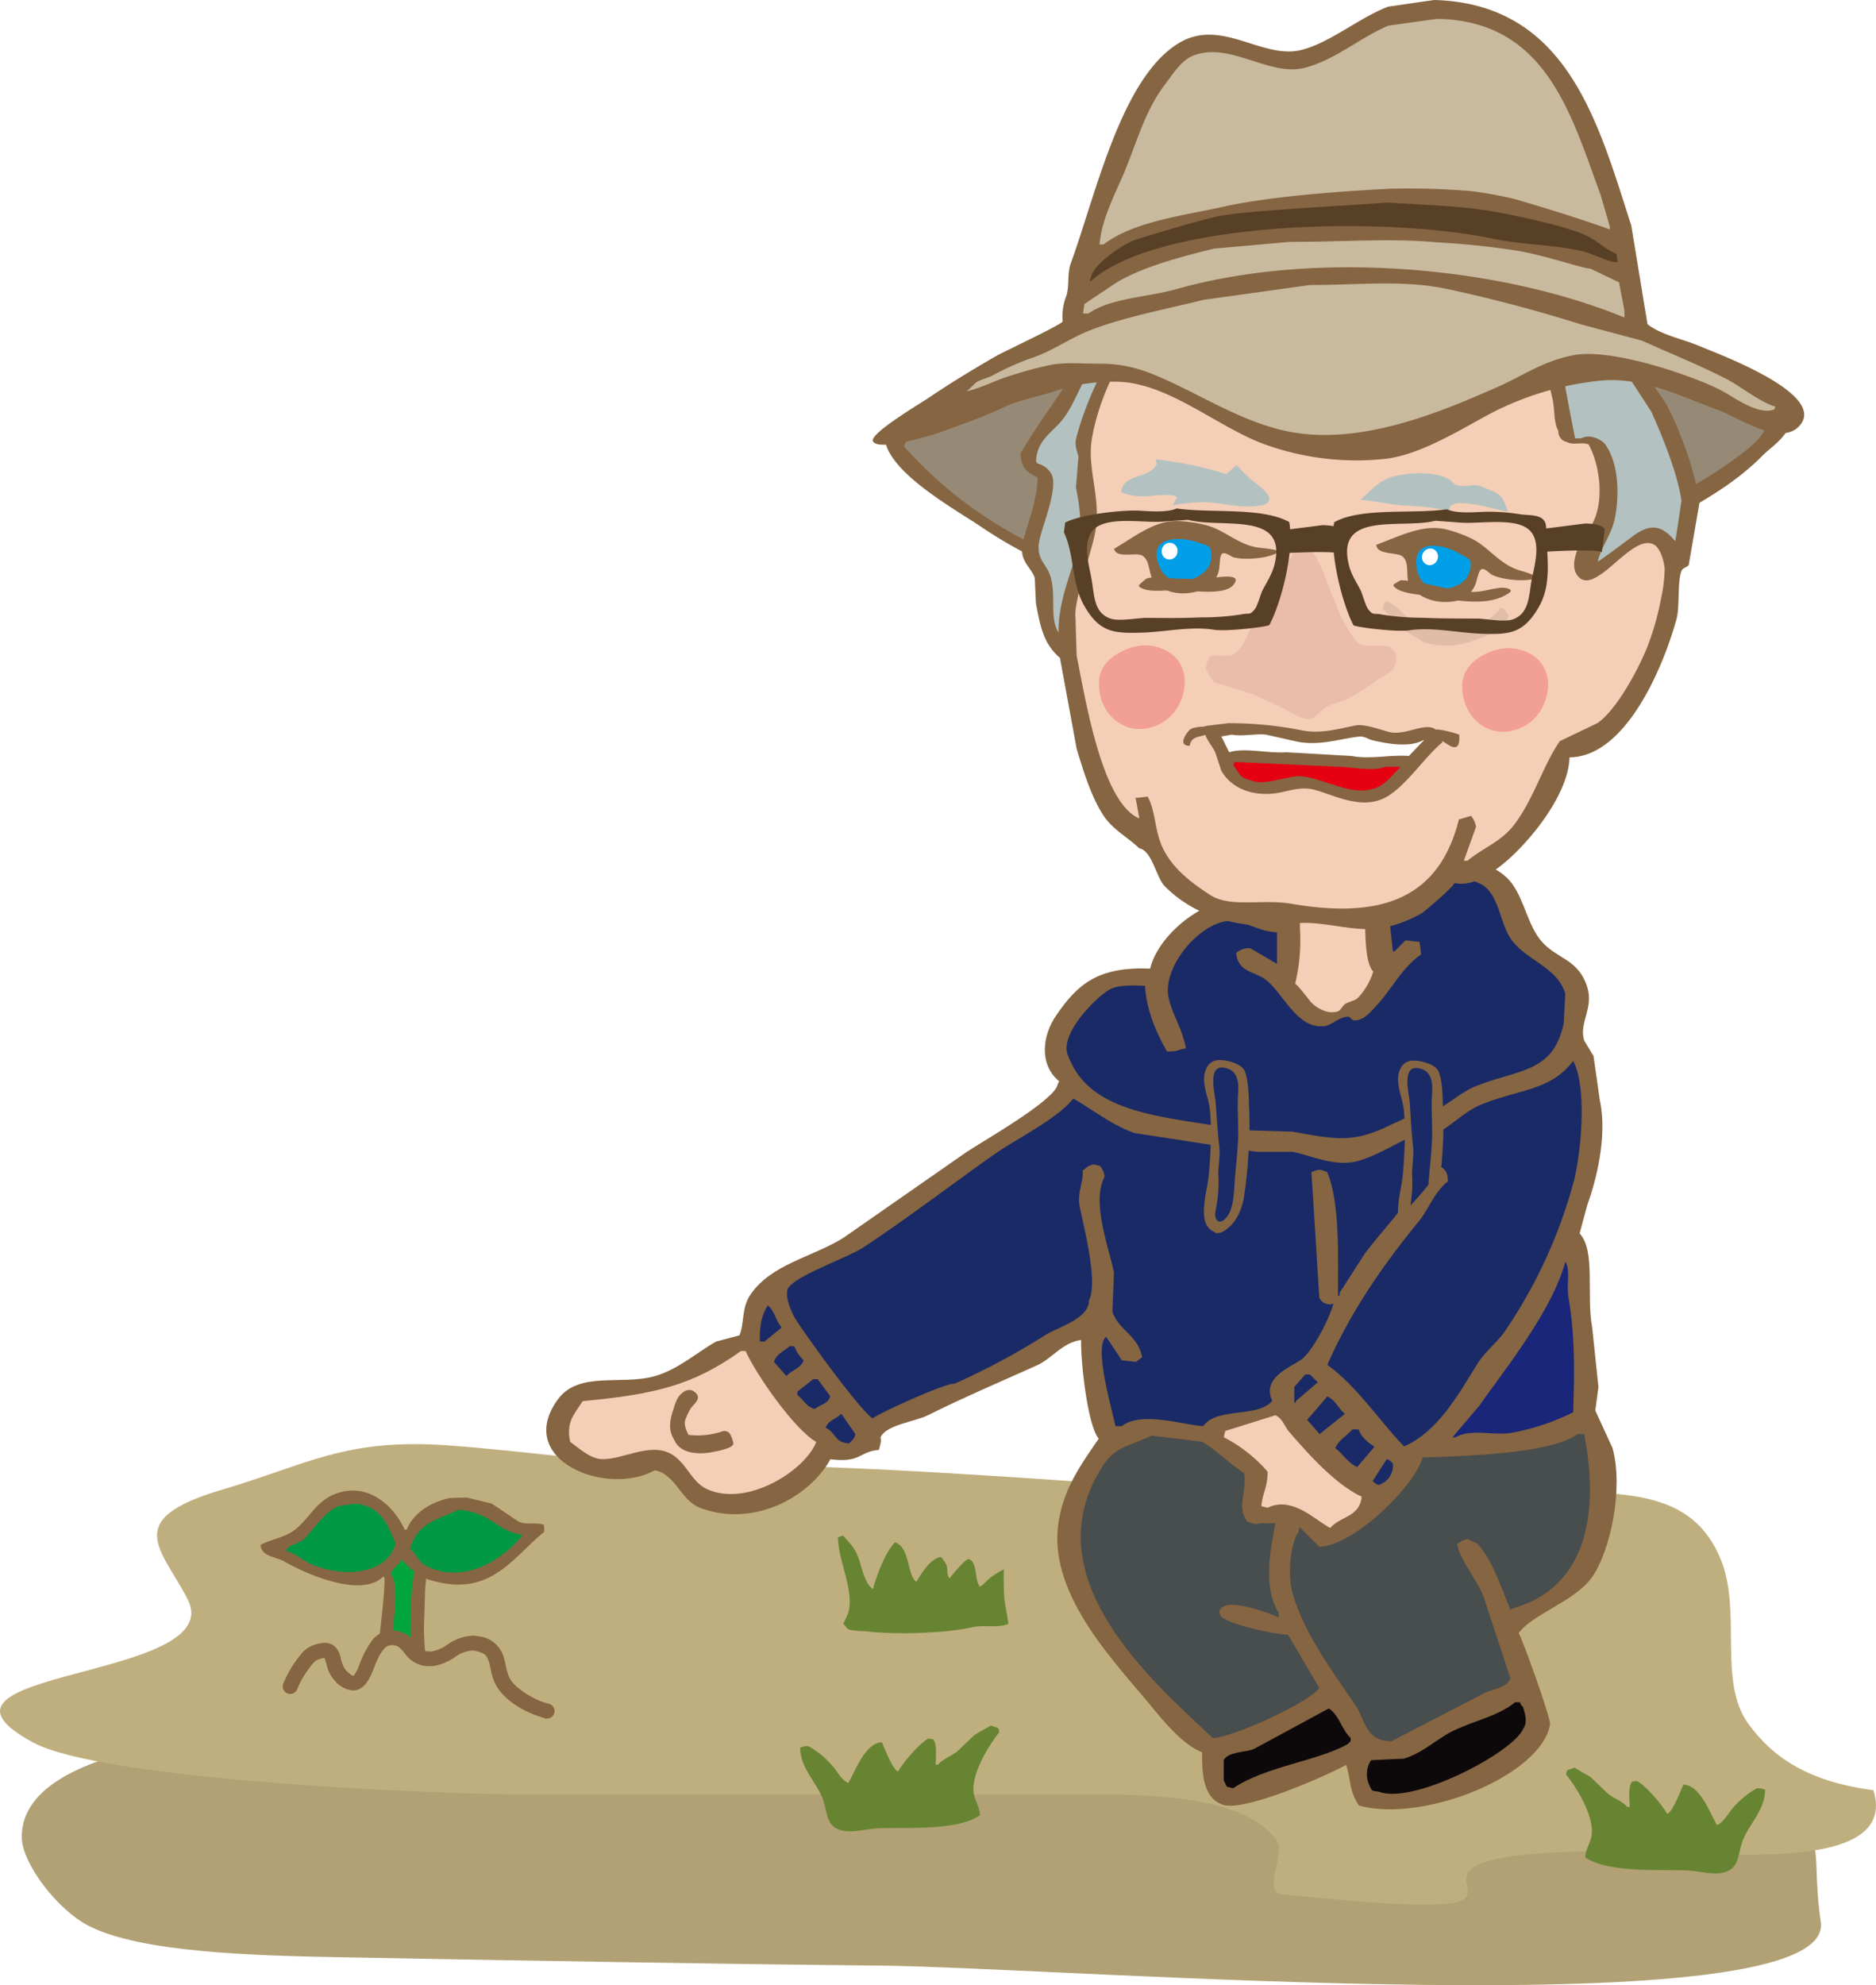 <svg id="レイヤー_1" data-name="レイヤー 1" xmlns="http://www.w3.org/2000/svg" xmlns:xlink="http://www.w3.org/1999/xlink" viewBox="0 0 371.73 393.14"><defs><style>.cls-1{fill:none;}.cls-2{fill:#b3c2c0;}.cls-3{fill:#c0af7e;}.cls-4{fill:#b1a174;}.cls-5{fill:#678433;}.cls-6{fill:#866542;}.cls-7{fill:#009844;}.cls-8{fill:#00a63c;}.cls-9{fill:url(#新規パターンスウォッチ_3);}.cls-10{fill:#968a77;}.cls-11{fill:#192679;}.cls-12{fill:#f5ceb7;}.cls-13{fill:#484d4d;}.cls-14{fill:#1a2a66;}.cls-15{fill:#0d090b;}.cls-16{fill:#e9bcab;}.cls-17{fill:#e0bda8;}.cls-18{fill:#fff;}.cls-19{fill:#e50012;}.cls-20{fill:#009fe8;}.cls-21{fill:url(#新規パターンスウォッチ_2);}.cls-22{fill:#584026;}.cls-23{fill:#f19f97;}.cls-24{fill:#c9ba9f;}</style><pattern id="新規パターンスウォッチ_3" data-name="新規パターンスウォッチ 3" width="69" height="69" patternTransform="translate(69 -48.19)" patternUnits="userSpaceOnUse" viewBox="0 0 69 69"><rect class="cls-1" width="69" height="69"/><rect class="cls-3" width="69" height="69"/></pattern><pattern id="新規パターンスウォッチ_2" data-name="新規パターンスウォッチ 2" width="24" height="24" patternTransform="translate(9 -6.19)" patternUnits="userSpaceOnUse" viewBox="0 0 24 24"><rect class="cls-1" width="24" height="24"/><rect class="cls-2" width="24" height="24"/></pattern></defs><title>アートボード 1</title><path class="cls-4" d="M213.09,349c-44.81-3.32-90-5.76-135.14-6.5-37.2-.62-74,4.38-73.63,21.5.11,5.12,7,14.15,13.09,17.34,10.26,5.4,33,6,51.19,6.33,35.23.63,70.46,1.28,105.7,1.63,37.12.37,189.68,12.72,186.49-8.67-2.49-16.71,3.25-19.44-15-19.44-35.61,0,10.91,1.47-23.62-4C286.74,351.49,250,351.7,213.09,349Z"/><path class="cls-3" d="M106.26,355.43q51.24,0,102.49,0c13,0,36.64-1.15,44.09,8.86,2.16,2.9-3,10.45,1.34,10.9,73.78,7.65,1.08-8.63,67.95-8.63,15.6,0,54.47,5.33,49.09-12-13.18-1.73-20-6.63-24.76-13.11-6.15-8.44-1.23-22.2-5.5-32.63-5.86-14.3-19.89-12.94-36.51-13.64-20.78-.87,10.29.4-10.49,1.64-15.82,1,2.57.72-13.71.3-47.7-1.23-94.79-7.07-142.71-7.07-17.3,0-32.54-2.65-49-3.8-20.2-1.4-27.47,3.75-44.7,8.84C24,301,32,306.68,37.16,316.71c8.4,16.21-57.66,13.78-30.61,28.4C20.31,352.55,86,355.44,106.26,355.43Z"/><path class="cls-5" d="M196.33,341.75l1.36.46c.23.3.24.37.3.91-1.65,2-5.82,8.32-5,12.29.3,1.5,1.09,2.42,1.21,4.1-4.44,3.05-13.75,2.41-19.88,2.58-2.94.08-6.28,1.34-8.65,0-1.92-1.08-1.78-3.3-2.58-5.61-1.2-3.49-4.42-6-4.55-10.32a3.09,3.09,0,0,1,1.67-.31,17.47,17.47,0,0,1,5.16,4.4c.77,1,1.51,2.36,2.73,2.89,1.31-2.28,3.4-8.07,6.67-8.05.42,1,2.2,5.56,3.19,5.77.83-1.59,4.45-5.9,6.07-6.53l.91.16.15.3c.58.87.33,3.35.31,4.71h.45c1-1.12,2.59-1.69,3.8-2.59l3.49-3.33Z"/><path class="cls-6" d="M75.87,312.31l.19,0c.49,0-.41,8.09-1.29,15.49h9.55a47.2,47.2,0,0,1-.3-6q.12-3.59.23-7.19c.06-.65.12-1.29.17-1.94,12.48,4.24,16.92-4,23.43-9.29,0-.46,0-.92-.07-1.37-1.59-.58-3.3.07-5-.63l-5.35-3.59-5-1.2-3.32.1c-3.64.82-7.11,2.79-8.54,6.28l-.39,0c-1.8-4.15-6.79-9.48-13.42-7.21-4.28,1.47-5.46,5.2-8.65,7.45-1.87,1.33-4.4,1.66-6.48,2.76.18,2.4,3,2.28,4.79,3.34C59.83,311.29,71.31,316.7,75.87,312.31Z"/><path class="cls-7" d="M90.87,299c-4.31,2.08-8,2.46-9.64,7.75,1.27.95,1.68,2.63,3.21,3.4,7.72,3.82,15.41-1.51,19-6l-.17-.21C98.11,303.09,97.57,299.64,90.87,299Z"/><path class="cls-7" d="M70.49,297.8l-3.36.49c-2.8,1.11-4.75,4.35-6.8,6.44-1,1.06-2.93,1-3.72,2.41,1.91.45,3.19,1.82,4.85,2.56,6.23,2.77,15.14,2.4,16.93-4C76.8,302.07,75.66,298.38,70.49,297.8Z"/><path class="cls-8" d="M77.94,322.24c-.15,1.86-.27,3.73-.49,5.58h4c-.3-6.15-.07-13.81.7-16.52a19.74,19.74,0,0,1-2.53-2.37c-.66,1-1.71,1.65-2.19,2.74C79,313.87,78.21,318.71,77.94,322.24Z"/><path class="cls-9" d="M57.46,334c.42-1.48,3.18-5.93,4.5-6.51,5.14-2.26,3.16,2,5.48,4.39,6.07,6.16,4.14-8.66,11-7.4,3.11.57,2.84,4.46,7.11,4.06,3.07-.29,5.28-3.72,8.87-3,4.84.92,3.49,4.33,5.1,7.47,1.42,2.78,5.8,5.17,8.73,5.86"/><path class="cls-6" d="M107.94,340.28c-3.3-.85-7.82-3.15-9.72-6.63h0c-1-1.94-1-3.73-1.42-4.77h0c-.44-1-.56-1.43-2.64-1.92h0a3.57,3.57,0,0,0-.65-.06h0a6.49,6.49,0,0,0-3.28,1.25h0A10.75,10.75,0,0,1,85.72,330h0l-.72,0h0a5.74,5.74,0,0,1-4.67-2.38h0c-.89-1.07-1.29-1.59-2.13-1.74h0a3.61,3.61,0,0,0-.53-.05h0a2,2,0,0,0-1.5.66h0a7.68,7.68,0,0,0-1.33,2.12h0c-.9,1.81-1.32,4-2.92,5.46h0a3,3,0,0,1-2,.74h0a5.25,5.25,0,0,1-3.58-1.95h0A6.58,6.58,0,0,1,64.79,330h0a9.71,9.71,0,0,0-.5-1.63h0a4.73,4.73,0,0,0-1.7.52h0l-.15.13h0a6.87,6.87,0,0,0-.51.53h0a17.3,17.3,0,0,0-1.27,1.71h0a16,16,0,0,0-1.72,3.18h0a1.51,1.51,0,0,1-1.86,1h0a1.5,1.5,0,0,1-1-1.86h0a22,22,0,0,1,3.61-6h0a5.38,5.38,0,0,1,1.73-1.44h0a7.43,7.43,0,0,1,2.91-.77h0a2.94,2.94,0,0,1,2.35,1.09h0a5,5,0,0,1,.82,1.81h0a5.69,5.69,0,0,0,1.08,2.58h0a5.85,5.85,0,0,0,1.09.91h0a1,1,0,0,0,.34.14h0a.85.85,0,0,0,.23-.24h0a8.23,8.23,0,0,0,.88-1.68h0a19.29,19.29,0,0,1,2.64-5.13h0a5.11,5.11,0,0,1,4-1.93h0a5.64,5.64,0,0,1,1.08.1h0a6.49,6.49,0,0,1,3.88,2.76h0c.81.89,1.07,1.25,2.37,1.31h0l.45,0h0a8.16,8.16,0,0,0,3.23-1.45h0a9.36,9.36,0,0,1,4.83-1.68h0a5.73,5.73,0,0,1,1.22.12h0a5.77,5.77,0,0,1,4.91,3.88h0c.54,1.68.61,3.16,1.25,4.38h0c1,2.07,5.19,4.55,7.74,5.08h0a1.5,1.5,0,0,1,1.12,1.81h0a1.5,1.5,0,0,1-1.46,1.15h0a1.45,1.45,0,0,1-.35,0Z"/><path class="cls-5" d="M193.43,311.86c-.22-1.39-.47-2.83-1.53-3.08-.49-.12-3.52,3.37-3.7,3.83-.65-.52-.35-1.77-.66-2.64a6.39,6.39,0,0,0-1.06-1.59c-2.11.18-4,3.4-4.89,4.89-1.87-1.18-1.24-6.84-4.23-7.8-1.71,1.52-3.76,6.69-4.36,9.25-1.66-1-2.19-4.21-2.91-6.21s-1.82-3-3-4.36a2,2,0,0,0-1.05.4c.05,4.5,3.17,10.23,2.11,14.67a19.53,19.53,0,0,1-1.06,2.38c.27.3.53.61.8.92.46.54,3.2.51,3.91.59,1.37.15,2.75.25,4.12.3a77.92,77.92,0,0,0,8.51-.12,51.81,51.81,0,0,0,8.26-1c2.32-.55,4.81.23,7.12-.66-.17-1.55-.55-3.21-.78-4.8a57.45,57.45,0,0,1-.1-6,13.11,13.11,0,0,0-2.4,1.43c-.88.55-1.55,1.62-2.41,2A5.9,5.9,0,0,1,193.43,311.86Z"/><path class="cls-5" d="M312,350.1l-1.37.46c-.23.3-.24.36-.3.91,1.66,2,5.82,8.32,5,12.29-.31,1.5-1.1,2.42-1.22,4.1,4.45,3,13.75,2.41,19.88,2.58,2.94.08,6.28,1.33,8.65,0,1.92-1.08,1.79-3.3,2.58-5.62,1.21-3.49,4.42-6,4.56-10.32a3.22,3.22,0,0,0-1.67-.3,17.22,17.22,0,0,0-5.16,4.4c-.78,1-1.52,2.36-2.73,2.88-1.32-2.27-3.41-8.07-6.68-8-.41,1-2.2,5.55-3.19,5.77-.83-1.59-4.45-5.9-6.07-6.53l-.91.15-.15.31c-.58.87-.33,3.34-.3,4.7h-.46c-1-1.12-2.59-1.69-3.79-2.58l-3.49-3.34C314.1,351.32,313,350.71,312,350.1Z"/><path class="cls-6" d="M290.79,70.31c7.72-2.86,15.48-3.35,23.62-4a12.23,12.23,0,0,1,7.39,1.25c3.38,1.61,6.93,2.23,10.43,3.56C340,74,349.63,78.28,354.8,83c-.27,3.42-3.65,5.31-5.64,7.32-5.25,5.3-11.71,9-18.72,12.8a173.53,173.53,0,0,1-31,12.8c-6.32,2-15.38,2.41-21,3.21h-6.15c-8.61,1.4-20.34.42-28.46-.92H238.4a109.91,109.91,0,0,0-17.44-1.6l-6.15-2.06a86.46,86.46,0,0,1-20.51-10.29c-5.12-3.43-18.63-10.9-19-17.6-.08-1.61,12.11-7.56,13.85-8.56A153.5,153.5,0,0,1,203,71.19c3.13-1.41,6.55-1.42,10.06-1.42,3.84,0,7.93-.46,11.47.79,3.85,1.36,7.64,2.85,11.4,4.29a40.68,40.68,0,0,0,13.64,2.78c6.11.23,13.27.71,19.22-.42C276.42,75.76,283.68,73,290.79,70.31Z"/><path class="cls-10" d="M213.52,73.49a45,45,0,0,0-18.89,5.22c-2.91,1.66-5.92,3-8.79,4.75-1.9,1.13-6.3,2.71-6.67,5,10,11.19,23,19.81,39.74,24.92,7.83,2.38,16.06.6,25.13,2.06,31.42,5.06,63.58-2.93,82.55-14.18,5.45-3.23,11.2-6.05,16.28-9.75,2.16-1.56,5.58-3.93,6.75-6.23,1.78-3.46-5.46-5.4-8-6.44a85.53,85.53,0,0,1-7.68-3.79c-4.25-2.24-8-4.35-12.94-4.63-1.93-.1-3.69-.57-5.6-.71a54.39,54.39,0,0,0-17.56,2c-3.73,1-7.58,1.61-11.25,2.93-2.93,1.06-5.63,2.77-8.67,3.61a86.19,86.19,0,0,1-21.54,3c-6.43.1-12.13-2.33-18.44-2.77-5.05-.35-9.35-4.06-14.64-4.76A49,49,0,0,0,213.52,73.49Z"/><path class="cls-6" d="M214.22,265.39c-3.61.45-5.74,3.65-8.69,5-7.25,3.26-14.64,6.4-21.74,9.94-2.52,1.26-8.18,1.83-9.32,4.35.21.79,0,1.18-.31,2.48-4,.33-3.51,2.63-9.62,1.86-4,7.32-15.09,13.66-25.78,9.63-3.94-1.48-4.83-6.65-9-7.45-9.53,5.3-27.93-2-19.25-14,4.16-5.75,12.64-2.77,19.25-4.65,4.64-1.33,8.32-4.69,12.12-6.84l4.65-1.24c1-2.48.38-5.46,2.18-8.07,4.09-6,12.05-7.35,18.32-11.18l24.53-17.08c3.13-2.09,17.57-10.28,18-13.36.11-.2.21-.41.31-.62-4-3.31-3.36-9-.62-13,4.29-6.29,8.33-9.73,18.64-9.32,1.43-5.76,7.82-11.39,13.35-13,4.39-1.31,8.9,1.25,11.49,2.17V168.19c1.92-1.31,15.25-3.1,19.25-1.55l2.18,3.42.93,5.28c5-6.73,19.61-7.05,24.53-.31,2.48,3.39,3.16,8.38,5.9,11.48,3.08,3.49,7.23,3.4,9,9,1.32,4.18-1.7,7.09-.62,10.56l1.86,3.1c.41,2.9.83,5.8,1.24,8.7,1.57,7.26-.77,16.07-2.48,20.81L313,244.28c3.23,3.53,1.28,12.12,2.49,18.63q.62,5.89,1.24,11.8c-.2,1.55-.41,3.11-.62,4.66l3.42,7.45c2.17,8-.35,20.07-4,25.47-3.29,4.8-12,7.42-14.6,11.17.76,1.15,6.38,16.91,6.22,18-1.55,10.06-25,19.69-37.89,16.14-2-3.24-1.44-4.26-2.49-8.07-3.82,2.12-21.17,9.83-24.84,7.76-3.52-1.4-3.78-6.12-3.73-10.24-3.87-1.48-7.73-6.26-10.24-9.32-6.75-8.21-19.93-21.51-18.33-35.4.84-7.31,4.78-12.57,8.08-17.39C215.47,282.29,214.12,269.5,214.22,265.39Z"/><path class="cls-11" d="M310.18,249.87c-2.58,9.59-11.63,20.88-17.08,28.57l-5.28,6.21h.62c3.17-1.81,7.64-.16,11.49-.94a46.59,46.59,0,0,0,11.8-4c.25-7.67.39-15.22-.93-22.67C310.35,254.45,311.21,251.63,310.18,249.87Z"/><path class="cls-12" d="M146.83,267.57c-9.59,6.85-17.13,8.58-31.36,9.93-1.76,2.7-3.33,4.17-2.49,8.08,1.58,1.08,3.86,3.3,6.21,3.41,3.92.2,9.23-3.18,13.36-1.24,3.32,1.5,4.32,5.68,7.45,7.14,8,3.75,19.6-3.68,21.74-9.31-4.26-2.39-11.88-13.26-14-18Z"/><path class="cls-12" d="M252.73,280.3l-9.94,3.11c-.1.41-.21.82-.31,1.24a29,29,0,0,1,8.7,6.83c0,3.18-1,4.13-1.25,6.83l1.25.31c4.94-2.41,9.49,2.56,12.42,4,2-2.35,5.85-2.13,6.21-6.21-5.22-2.4-10.63-8.53-14.29-12.74C254.46,282.49,254.28,281.08,252.73,280.3Z"/><path class="cls-13" d="M312.66,284c-5.28,4.06-24.09,4.44-30.74,4.65-1.65,5.72-13.55,17.47-20.5,17.71l-3.72-3.73h-.31v.62c-1.66,2.19-2.36,8.64-1.24,12.42,2.42,8.17,8,15.5,12.42,22.05,2,3,2,7.15,7.14,7.14l18-9.31c1.84-1.08,4.73-1.07,5.59-3.11L294,316.32c-1.36-3.59-4.64-7.1-5.28-10.56,1-.48.74-.69,2.18-.93l1.86.93c3,3.26,4.71,8.69,6.52,13.05l.62-.31c14.25-4.08,17.13-18.29,14-34.47Z"/><path class="cls-13" d="M228.2,284.33c-4.35,2.1-7.17,2.12-9.63,5.91-14.4,22.2,10.06,42.92,21.74,54,4.48-.27,19.49-7.3,21.11-9.94-2.07-3.52-4.13-7-6.21-10.55-2.85,0-12.38-2.22-13.35-3.73-.5-1-.23-1.33.62-1.87,2-1.12,8.5,1.08,10.87,2.18v-.93c-3.17-5.18-1.57-12.74-.62-17.7h-3.11c-.83.31-1.43,0-2.48-.31-2.23-3.25,0-5.58-.62-9.63-2.59-1.57-6.1-5.12-8.39-6.21Z"/><path class="cls-14" d="M253,184.65c-3.35-.19-5.09-1.6-8.07-2.17-6.13-1.17-14.84,8.73-13.36,15.21.74,3.25,2.75,6.17,3.42,9.94-2,.36-1.32.61-3.73.62-2-3.35-4.17-8.31-4.35-13-2.42-.08-5.14-.19-6.83.62-2.51,1.21-10.53,9.1-8.38,13.35,4.51,12,20.24,11.89,34.16,14.6l10.25.31c8.58,1.58,12.11,2.26,19.25-1.24,2.07-1,3.65-1.41,5-3.11l3.1.62c3-1.15,5.77-4,9-5.28,8.56-3.44,15.24-2.52,17.39-12.42.1-2,.21-3.93.31-5.9-1.63-5.55-8.54-6.78-11.18-11.49-1.91-3.41-2.16-8.48-5.59-10.24-6.46-3.33-18,1.91-18,7.76.21,1.86.41,3.72.62,5.59h.31l2.17-2.18,2.8.31c.1.83.21,1.66.31,2.49-3.7,2.47-5.9,7-8.89,10.17-1.17,1.26-2.56,3-4.43,2.88-.44,0-.61-.65-1.13-.71a3.47,3.47,0,0,0-1.74.47c-1,.41-1.83,1.23-2.93,1.38-5.23.67-8-6-11.31-8.91-2.3-2-5.89-1.58-6.21-5.59a3.86,3.86,0,0,1,2.79-.93l5.28,3.1v-6.21Z"/><path class="cls-14" d="M311.73,210.12c-4.56,6-10.64,5.51-18.32,8.69-3,1.24-5.53,3.85-8.07,5.28-1.37.77-2.91,0-4.66.62-3.6,1.36-7.42,4.1-11.8,5.28-4.21,1.14-9-1.08-12.73-1.86H249l-24.22-3.73c-4.47-1.56-8.33-4.69-12.11-6.83-3.24,4.12-11.35,8-15.84,11.18-8.47,6-17.06,12.56-25.77,18.32-3.05,2-13.33,5.52-14.91,8.08-.74,1.62.71,4.89,1.55,6.21,2,3.17,12.75,18.05,15.22,19.56,1.57-1.22,15-7.23,16.15-6.83a142.52,142.52,0,0,0,18-9.63c2.53-1.61,8.69-3.26,8.7-6.83,1.93-3.95-1.22-15.28-1.87-18.94-.44-2.48.87-4.9.62-6.84.87-.59.91-.92,2.18-1.24l1.24.31a3.71,3.71,0,0,1,.93,2.18c-2.7,4.87,1,14.47,1.86,18.94q-.15,3.89-.31,7.76c1.2,3.63,5.1,4.69,5.9,9l-1.24.93-2.8-.31c-1-1.55-2.06-3.11-3.1-4.66l-.31.31c-1.84,2.79,1.4,13.8,2.17,17.39h1.24c3.81-3,11.85-.31,16.15,0,2.69-3.82,10.73-1.59,13.67-5-2.11-4.44,3.33-6.6,5.59-8.07s5.76-8.21,6.52-11.18a2.23,2.23,0,0,1-2.8-1.24q-.76-12.42-1.55-24.85l.93-.31c.79-.3,1.3,0,2.18.31,2.57,6,2.13,16.76,2.17,24.54h.31v-.62l5-7.77c2.75-3.65,6.08-7.19,8.69-10.87,1.75-2.45,2.52-6,6.22-6.52,1.05,1,1.47,1,1.55,3.11-2.66,2-3.79,5.51-5.9,8.07-6.82,8.28-13.46,17.85-18,28.26,5.8,4.17,10.25,11,15.21,16.15,6.79-3,10.75-10.31,14.6-16.46,1.45-2.31,3.79-4.09,5.28-6.21a97.8,97.8,0,0,0,13.66-29.5C313.27,228.61,314.57,215.54,311.73,210.12Z"/><path class="cls-14" d="M152.11,258.56c-1.18,2-1.6,3.69-1.55,7.14h.93l3.42-2.79C153.72,261.76,153.51,259.48,152.11,258.56Z"/><path class="cls-14" d="M156.46,266.63c-1.12,1-2.56,1.48-3.1,3.11l2.48,2.8c1-1.16,2.82-1.51,3.42-3.11a7.46,7.46,0,0,1-1.87-2.8Z"/><path class="cls-14" d="M258.63,272.22l-2.17,2.49v3.11h.31v-.32l4.34-3.72-1.55-1.56Z"/><path class="cls-14" d="M161.12,273.16,158,275.64v.62c1.28,1,1.67,2.31,3.42,2.8,1.15-.9,2.54-.93,3.11-2.49l-2.49-3.41Z"/><path class="cls-14" d="M263,276.57l-4,4.66.31.31,2.17,2.49,5-4C265.15,278.88,264.63,277.29,263,276.57Z"/><path class="cls-14" d="M166.71,280c-1.05,1.08-2.52,1.2-3.11,2.79,2.17,1,1.62,2.87,4.66,3.11.65-.81.89-.61,1.24-1.86Z"/><path class="cls-14" d="M268,283.09c-1.15,1.31-2.68,2-3.42,3.73,1.56,1.14,2.48,2.93,4.35,3.73,1.14-1.35,2.28-2.69,3.41-4-1.15-.77-2.67-1.91-3.1-3.42Z"/><path class="cls-14" d="M274.78,289q-1.39,2.17-2.8,4.35c.47.41,1.2,1,1.56.62a4,4,0,0,0,2.48-3.72v-.31A2.09,2.09,0,0,0,274.78,289Z"/><path class="cls-15" d="M300.24,337.13c-3.35,2.73-7.95,3.61-12.11,5.59-3.39,1.61-6.12,4.44-9.94,5.59l-6.52.31a5.12,5.12,0,0,0-.31,5c.49,1.13.4,1.05,1.87,1.24,6.86,2.61,26.6-7.79,28.57-12.42.93-1.37.42-2.83,0-4.35-.46-.44-.32-.24-.62-.93Z"/><path class="cls-15" d="M263.29,338.37l-14.91,8.07c-2,.69-5.06.51-5.9,2.18v4c.21.41.41.82.62,1.24l1.25.31c6.37-4.3,16.48-5.33,22.66-8.7l.63-.62v-.62C265.91,342.69,265.33,339.58,263.29,338.37Z"/><path class="cls-12" d="M257.62,184.59a36.68,36.68,0,0,1-1,10.31c.12-.38,2.95,3.38,3.21,3.64,1.28,1.31,3.5,2.41,5.34,1.74.51-.19.93-1.25,1.53-1.53,1.9-.86,1.84-.41,3-1.83a13.36,13.36,0,0,0,2.41-4.51c-2.86-2.92-.55-17.92-2.8-22.35l-1.24-.31L256.6,171A120,120,0,0,1,257.62,184.59Z"/><path class="cls-6" d="M311,150c-.19,8.05-9.52,18.75-14.71,22.27-2.08,1.42-4.83,3.29-8.17,2.62.59.12-5.75,5.6-6.43,6a26.07,26.07,0,0,1-7.74,2.9c-6,1-12.09-1.72-18.11-.82-8.79,1.32-18.62-.9-25.08-7.49-1.64-1.67-2.47-7-5-7.46-2.2-2.11-5.2-3.71-6.94-6.26-2.5-3.65-4.09-8.88-5.48-13.45q-1.65-9-3.31-18c-3.13-2.76-3.82-5.74-4.76-10.82-.08-1.68-.15-3.36-.23-5-.61-2.09-3.22-3.37-2.38-7,1-4.18,2.85-8.07,2.92-12.95-2-.89-3.37-1.89-3.34-4.81,3.87-6.48,8.3-12.25,12.29-18.68,1.79-2.88,3.62-6.45,8.42-5.49,1.39-3.47,5.09-5.59,7.22-8.38,3.34-4.37,7.48-8.92,12.28-11.73,7.45-4.36,29.95-8.64,40.81-4.91L300,49.84c1.52,1.08,2.91,3.14,4.78,3.85,2.42.92,4.72.53,6.72,1.7C316,58.05,319,62.19,323,65.26c1.78,1.37,5.12,2.6,6.23,4.58.08.32.15.64.23,1l-2.89,3.36c.94,2.55,2.69,4.06,3.83,6.25a72.45,72.45,0,0,1,6.42,18.74q-1.1,6.34-2.2,12.71c-.31.46-1.21.54-1.44,1.19-.87,2.41-.28,7-1,9.6C329.52,132.28,322.12,149.9,311,150Z"/><path class="cls-12" d="M273.12,40.58c-2.31,1.17-7.11-.31-9.84.21-7.46,1.41-16.41,3.48-21.86,7.61-10,7.61-22.6,23.51-25.07,38.57-1,6,1.92,11.6.66,18.48-.78,4.23-4.38,13.82-3.89,17q.1,3.72.22,7.44c1.8,8.84,5,29.07,12.38,32.19v-.24c-.23-1.28-.47-2.56-.71-3.84h.48l1.92-.23c1.38,2.52,1.38,5.61,2.38,8.65,1.63,4.94,6,8.24,10,10.83S250,178,255.91,179c17.86,3.08,29.26-1.06,33.17-16.7l2.4-.71a4.45,4.45,0,0,1,1,2.16q-1.21,3.36-2.42,6.72h.72c3-2.47,6.43-3.69,8.9-6.69,4-4.89,6.09-12.28,9.41-17l7.45-3.57c3.78-2.62,8-10.42,9.88-15.1a52.7,52.7,0,0,0,2.68-9.39,29.33,29.33,0,0,0,.75-5.91c0-1.31-.77-4-1.91-4.82-4.42-3-11.87,10.59-15.37,6-2-2.67,1.11-7.54,2.38-9.33,3.09-4.33,2.28-12.2-.17-16.63-1.28-.57-3,.22-4.32-.49a2.1,2.1,0,0,1-1.67-2.17c-1-1.93-.64-4-1.18-6.48l-2.61-11-1.17-9.36c-.67-2-2.23-5.86-3.82-7l-8.39-4.35C285.55,43.48,282.25,41.05,273.12,40.58Z"/><path class="cls-2" d="M305.72,56.33c2.81,9.66,4.28,20.24,6.39,30.5h1.2c1.69-1,4.11.26,4.79,1.21,2.78,3.88,2.79,10.52,1.82,14.9-.66,3-2.7,5.5-3.32,8.28,0,.19,6.67-4.84,7.25-5.25,3.38-2.41,5.62-1.79,8.1,1.23.47-2.68.83-5.38,1.24-8.08-.89-5.59-3.58-12.22-5.95-17.53-1.35-2.09-2.71-4.17-4.06-6.25-.73-2.78,1.6-3.58,2.18-5.28C317.37,67.48,315.08,57.75,305.72,56.33Z"/><path class="cls-2" d="M220.24,68.08a66.21,66.21,0,0,0-4.58,5.74c-2,3.31-3.21,7.31-5.79,10.07-1.87,2-4.43,3.71-4.58,7.42l.24.48A4.3,4.3,0,0,1,208.4,94c1.28,2.72-1.86,10.18-2.44,13-.76,3.72,1.35,4.58,2.14,7,1.26,3.78-.22,8.35,1.65,11.29-.07-6.49,2.6-11.67,3.89-17.27.92-4,.19-8.21-.44-11.52q.24-3,.5-6c-.14-.87-.83-2.17-.47-3.6,1.74-7,4.94-12.7,7.49-18.7Z"/><path class="cls-16" d="M258,106.77l-9.25,15.4c-1.32,2.53-2.09,6.34-4.63,7.57-1.15.42-3.15-.17-4.33.26a4.24,4.24,0,0,0-.82,2.71l1.62,2.44,7.3,2.19,6,2.73c1.32.6,4.38,2.74,5.8,2.32,1.1-.33,2.29-2.06,3.54-2.6s2.75-.84,4-1.48a46.81,46.81,0,0,0,5.69-3.67c1.13-.8,2.72-1.33,3.39-2.63.5-.94.71-3.11-.68-3.36,0-.16,0-.29,0-.45-.17-.46-4.36-.23-4.93-.32a3.14,3.14,0,0,1-2.53-1.59,30.85,30.85,0,0,1-3.51-6.68C262.86,115.48,261.48,109.86,258,106.77Z"/><path class="cls-17" d="M282.17,127.24c5.32,1.39,8.5.26,12.13-1.25,1.7-.7,4.09-1.15,4.6-4.1-.51-.69-.65-1.12-1.51-1.54-3.06,4.41-10.46,4.84-15.25,4-2.92-.53-4.51-4.49-7.62-5.3a3.89,3.89,0,0,0-.5,1.59l4.55,4.39Z"/><path class="cls-6" d="M243.4,143.23a73.9,73.9,0,0,1,14.66,1.44c3.81.76,7.65-.46,10.64-1,1.58-.29,4.49.73,6.28,1.24,3.44,1,7.15-1.94,9.43-.49.63.89,1.33,1.19,1.38,2.62-3.66,3-7.56,9.24-11.72,11.13-4.73,2.15-9.91-.81-13.78-1.79-2.23-.56-4.48.12-6.28.51-5.66,1.21-10.07-.82-12-4.23-.4-1.22-.81-2.44-1.21-3.66-.78-1.66-2.22-2.79-2.25-5.07l.52-.17Z"/><path class="cls-18" d="M244.09,145.5l-1.92.34H242l1.56,3.15c3.09-1,7.81.3,11.34,0l12.91.74c3.91.73,7.6-.31,11.35,0l3-3.13H282c-2.71,1.56-7.4.65-10.13,0-.8-.21-1.47-.83-2.61-.71-3.51.37-7.75,1.9-12.22,1l-6.27-1.41C248.67,145.28,246.12,145.91,244.09,145.5Z"/><path class="cls-19" d="M244.6,150.91l-.18.7c.9,1.1,1.29,2.63,3.14,2.8,2.42,1.54,7.85-.92,10.3-.67,5,.51,10.21,4.34,15.17,2.14,1.78-.79,3-2.63,4.37-3.83v-.17h-3c-2.08,1-6.93,0-8.9,0Z"/><path class="cls-6" d="M286.29,104.79a25.34,25.34,0,0,1,4.85,1.67c3.5,1.51,5.57,4.87,9.28,6.27,1.28.48,3.24.88,4.3,1.68-2.22.94-6.86.47-9-.53-.65-.29-1.66-1.68-2.34-1-.49.45-.74,2.27-1.09,3a5.22,5.22,0,0,1-3.58,3.1c-2.93.67-6.77.1-9.11-2.71-1.39-1.68-.07-4.52-1.61-6-1.07-1-5.14-.27-5.28-2.36,3-1.12,6.39-2.72,9.59-3.2A11.42,11.42,0,0,1,286.29,104.79Z"/><path class="cls-20" d="M285.17,108.18c-2.43-.38-4.73.25-4.54,3.51.14,2.35,1.21,4.28,3.56,4.8,2.11.48,5.21-.2,6.52-2.21a4.6,4.6,0,0,0,.65-3.07c-.27-.77-1.4-1.08-2-1.46A11.85,11.85,0,0,0,285.17,108.18Z"/><path class="cls-2" d="M274.08,95.2c-1.65.92-2.79,2.27-4.51,3.8,3.06.2,5.88,1,8.95,1.14a57.31,57.31,0,0,1,8.67,1c-.32-3.33,9.44-.07,11.41.17.44.06-.81-2.58-1-2.77-.88-1.13-2.81-1.61-4.09-2.19s-2.83.07-4.18-.13c-1.56-.23-1.28-.8-2.41-1.41-2.72-1.46-7.18-1.18-10.11-.62A9.26,9.26,0,0,0,274.08,95.2Z"/><path class="cls-6" d="M277.56,114.91c4.59.23,9.1,2,13.84,2.32,3,.18,6.18-1.61,7.93-.39v.36c-4.3,3.38-11.71,1.51-16.58.79-2.24-.33-5.45-.49-6.63-1.95,0-.09,0-.17,0-.25A15.86,15.86,0,0,1,277.56,114.91Z"/><path class="cls-18" d="M284.89,110.61a1.65,1.65,0,0,1-1.9,1.3,1.58,1.58,0,0,1-1.17-1.94,1.65,1.65,0,0,1,1.91-1.3A1.57,1.57,0,0,1,284.89,110.61Z"/><path class="cls-2" d="M245.06,92.16a37.82,37.82,0,0,0,3.07,3c2,1.5,6.07,4.53.79,5.08-4.2.45-7.94-1.12-12.12-.7-.5,0-4.26.3-4.38.69l.21-.65c.16-.28.33-.55.49-.82.71-1.16-4.92-.56-5.17-.54a12.63,12.63,0,0,1-5.78-.7c.24-3.82,5.84-2.63,7.09-5.74A1.27,1.27,0,0,1,229,91a69.59,69.59,0,0,1,14,2.91A24.89,24.89,0,0,1,245.06,92.16Z"/><path class="cls-6" d="M233.63,103.21a25.76,25.76,0,0,1,5.07.74c3.72.84,6.38,3.76,10.29,4.45,1.34.23,3.34.26,4.54.85-2,1.34-6.66,1.73-9,1.16-.69-.17-1.95-1.35-2.49-.61-.4.54-.31,2.37-.52,3.16a5.17,5.17,0,0,1-3,3.7c-2.75,1.2-6.63,1.36-9.44-1-1.69-1.4-.92-4.44-2.7-5.6-1.24-.8-5.11.68-5.63-1.35,2.78-1.66,5.78-3.85,8.84-4.92A11.72,11.72,0,0,1,233.63,103.21Z"/><path class="cls-20" d="M233.15,106.75c-2.45.08-4.6,1.12-3.8,4.29.57,2.28,2,4,4.38,4.06,2.17.08,5.09-1.16,6-3.38a4.58,4.58,0,0,0,.07-3.14c-.4-.71-1.57-.8-2.24-1.07A12,12,0,0,0,233.15,106.75Z"/><path class="cls-6" d="M226.92,114.77c.94-.81,4.81-.22,6-.18,2,0,4.07.17,6.11.06.92-.05,7.67-1.54,5.35,1.21-2,2.34-9.09.87-11.8,1-2.26.09-5.44.52-6.88-.7a1.89,1.89,0,0,0-.05-.23C226.05,115.49,226.44,115.2,226.92,114.77Z"/><path class="cls-18" d="M233.33,109.19a1.64,1.64,0,0,1-1.63,1.63,1.57,1.57,0,0,1-1.5-1.69,1.64,1.64,0,0,1,1.63-1.63A1.57,1.57,0,0,1,233.33,109.19Z"/><path class="cls-21" d="M246.76,37.8c-10.53,2.11-23.12,2.87-29.85,12.64,3.05.9,6.46.55,9.71.74,1,.06-1,4.94-1.07,5.43a35.34,35.34,0,0,1-2.3,6.72,16.21,16.21,0,0,0-1.42,5c.17-1.37,2.55-4,3.31-5.21a49.58,49.58,0,0,1,4.09-5.47c2.4-2.93,3.58-5.44,6.86-7.69,7.67-5.26,16.45-9.32,25.85-9.92,5.5-.35,12-1.83,17.47-.89,6.18,1.08,11.58,4.43,16.81,7.72,3,1.92,9.9,10.47,13.91,8.27-.83-2.55-4.65-5.21-6.33-7.5-2.32-3.17-4.44-6.43-8.07-8.24a38.9,38.9,0,0,0-6-1.93c-4.56-1.33-7.9-4.41-12.17-6.22a22,22,0,0,0-15.3-.86C256.92,32,252.13,36.73,246.76,37.8Z"/><path class="cls-6" d="M221.67,69.58a1.25,1.25,0,0,1-.86-.49h0a1.24,1.24,0,0,1-.28-.8h0a.92.92,0,0,1,0-.16h0a17.63,17.63,0,0,1,1.53-5.35h0a33.33,33.33,0,0,0,2.21-6.49h0c.12-.43.42-1.17.76-2.17h0c.19-.57.37-1.2.48-1.68h0c-2.84-.09-6,.13-9-.75h0a1.33,1.33,0,0,1-.86-.82h0a1.28,1.28,0,0,1,.16-1.17h0c7.25-10.41,20.32-11.06,30.66-13.17h0c4.83-.91,9.62-5.59,15.34-7.42h0a22.79,22.79,0,0,1,6.85-1.05h0A23.89,23.89,0,0,1,278,30h0c4.53,1.95,7.83,5,12,6.17h0a38.25,38.25,0,0,1,6.25,2h0c4,2,6.24,5.53,8.54,8.64h0a37.84,37.84,0,0,0,3.35,3.5h0a12.2,12.2,0,0,1,3.17,4.37h0a1.3,1.3,0,0,1-.62,1.54h0a4.27,4.27,0,0,1-2.07.52h0c-2.76-.07-5.23-2-7.59-4h0c-2.3-2-4.47-4.17-5.57-4.84h0C290.3,44.64,285,41.4,279.18,40.4h0a21.82,21.82,0,0,0-3.77-.3h0c-4.29,0-9.07.92-13.39,1.2h0c-9.07.57-17.64,4.52-25.2,9.7h0c-3,2-4.07,4.34-6.58,7.43h0a48.63,48.63,0,0,0-4,5.33h0c-.48.77-1.25,1.7-1.93,2.65h0a8.66,8.66,0,0,0-1.19,2h0v.07h0a1.29,1.29,0,0,1-.49.87h0a1.28,1.28,0,0,1-.79.27h-.17ZM228,50.77a2.26,2.26,0,0,1,.21,1h0a11.05,11.05,0,0,1-.66,3h0c-.32,1-.67,1.9-.75,2.17h0v0h0c-.22.85-.43,1.65-.66,2.43h0c.67-.88,1.37-1.72,2.07-2.58h0c2.29-2.76,3.57-5.49,7.13-7.93h0c7.8-5.34,16.78-9.53,26.5-10.15h0c4.09-.26,8.92-1.2,13.56-1.2h0a24.69,24.69,0,0,1,4.22.33h0c6.51,1.14,12.05,4.61,17.28,7.89h0c1.62,1,3.64,3.17,5.88,5.07h0c1.89,1.66,3.94,3,5.3,3.31h0a18.18,18.18,0,0,0-1.73-1.93h0a36.54,36.54,0,0,1-3.61-3.8h0c-2.35-3.23-4.37-6.24-7.61-7.85h0a37.94,37.94,0,0,0-5.81-1.84h0c-4.91-1.47-8.3-4.61-12.31-6.27h0a21.5,21.5,0,0,0-8.33-1.75h0a20.65,20.65,0,0,0-6.08.94h0c-4.89,1.44-9.69,6.23-15.6,7.48h0c-10,2-21.33,2.86-27.82,10.51h0c2.29.3,4.88.15,7.51.29h0a1.61,1.61,0,0,1,1.31.89Z"/><path class="cls-22" d="M255.46,103.4c-5.27-3-15.61-1.72-22.31-2.7-1.86.85-5.29.56-7.2.45-3.8-.21-12,.79-14.89,2.36l-.24,1.92c2.16,4.64,1.44,10.08,4.05,14.59,3,5.21,5.77,5.45,11.35,5.28,4.65-.14,9.66-1.3,14.3-.58,2.61.4,10.61-.57,11-.93C253.72,119.77,256.56,109.38,255.46,103.4Zm-2.82,8c-.52,2.4-1.67,3.89-2.5,5.58-.42.86-.92,3-1.55,3.73-1,1.23-1,.61-2.73,1a52.27,52.27,0,0,1-7.94.57c-3.55.16-7.11.13-10.67.09-1.89,0-5.47.76-7.25.13-3.31-1.17-3.15-4.66-3.69-7.72-.5-2.8-1.92-7.33.26-9.75a4.38,4.38,0,0,1,.86-.72c3.11-1.94,9.48-.72,13-1l5-.35C242.09,104.71,254.85,101.17,252.64,111.41Z"/><path class="cls-22" d="M262.14,104l-7.89,1a12.43,12.43,0,0,0-.27,4.62c.79-.12,11.52-.63,11.42.13l.54-4.29,0-.39C265.11,104.16,263.58,104.08,262.14,104Z"/><path class="cls-22" d="M268.19,123.84c.43.36,8.42,1.38,11,1,4.64-.69,9.64.5,14.3.67,5.57.2,8.35,0,11.38-5.21,2.84-4.86,1.53-10.43,1.5-15.71,0-2.88-3-2.43-5.13-2.73a38.39,38.39,0,0,0-7.34-.49c-1.91.09-5.35.36-7.2-.51-6.71,1-17-.43-22.33,2.58C263.28,109.4,266.06,119.8,268.19,123.84Zm16.23-20.7,5,.37c3.57.27,9.93-.92,13,1a4.06,4.06,0,0,1,.86.72c2.16,2.43.71,7,.2,9.75-.56,3-.43,6.55-3.74,7.7-1.78.62-5.36-.18-7.25-.17-3.56,0-7.12,0-10.67-.16a50.8,50.8,0,0,1-7.93-.62c-1.73-.38-1.73.25-2.73-1-.62-.77-1.11-2.88-1.52-3.74-.82-1.7-2-3.19-2.47-5.59C265,101.2,277.78,104.82,284.42,103.14Z"/><path class="cls-6" d="M235.76,147.68c.29-2.22,2.6-1.5,3.81-2.57,1.85-1.62-2.65-1.32-3.66-.69-.54.35-2.12,2.48-1.1,3.08A1.37,1.37,0,0,0,235.76,147.68Z"/><path class="cls-6" d="M287.32,147.7c1.77.94,1.91-.64,1.83-2.19a20.25,20.25,0,0,0-4-1c-.92-.09-2.34-.07-1.65,1.14.37.66,1,.46,1.56.72C285.84,146.72,286.53,147.28,287.32,147.7Z"/><path class="cls-23" d="M296.06,128.83c-3.08,1-6.07,3.16-6.28,6.48-.46,7.23,6.35,12.23,12.79,8.19,4.5-2.83,6.14-10.62,1-13.81A9,9,0,0,0,296.06,128.83Z"/><path class="cls-23" d="M224.06,128.29c-3.07,1-6.06,3.15-6.28,6.47-.46,7.23,6.35,12.24,12.79,8.19,4.5-2.83,6.14-10.62,1-13.81A8.91,8.91,0,0,0,224.06,128.29Z"/><path class="cls-22" d="M314.14,103.68l-7.88,1a12.28,12.28,0,0,0-.28,4.63c.79-.13,11.52-.64,11.42.13.18-1.43.36-2.86.55-4.29,0-.13,0-.26,0-.39C317.11,103.81,315.58,103.73,314.14,103.68Z"/><path class="cls-6" d="M137.14,275.38a1.91,1.91,0,0,1,.28.15c1.75,1.16.5,2.18-.42,3.23a9.53,9.53,0,0,0-1.05,2.06c-.62,1.13.06,2.53.47,3.36a15.46,15.46,0,0,0,6.59-.64,1.29,1.29,0,0,1,1.67.53c.21.33.76,1.68.6,2-.38.85-3.22,1.34-4,1.5-2.66.53-6.51.48-7.72-2.48-1.16-1.83-.85-3.75-.21-5.7.46-1.43.83-3,2.25-3.8A1.78,1.78,0,0,1,137.14,275.38Z"/><path class="cls-6" d="M241,210c1.7-.29,5.11.66,5.65,2.14.83,2.26.77,5.14.87,7.5a70.44,70.44,0,0,1-.09,8,94,94,0,0,1-.94,9.47c-.45,2.52-1.56,5.27-4.05,6.76a2.81,2.81,0,0,1-1.46.37c-.66-.44-1.25-.63-1.67-1.3-1.43-1.74-.47-6,0-8.71.43-2.42,1.06-11.93.21-15.74-.48-2.16-1.57-4.76-.46-6.91A2.66,2.66,0,0,1,241,210Z"/><path class="cls-14" d="M241.82,211.45c-2.36.38-1.07,5.16-.94,6.87.23,2.9.37,5.8.73,8.69.21,1.69-.3,4.74-.19,5.74a26.07,26.07,0,0,1-.3,5.65c-.08.86-.61,2.19-.15,3,.79,1.39,2.09-.2,2.54-1,1.1-2,1-5.26,1.23-7.51.23-2.63.54-5.26.6-7.91.06-2.85-.21-5.61,0-8.47.12-2,0-4.32-2.34-4.94A2.78,2.78,0,0,0,241.82,211.45Z"/><path class="cls-6" d="M277.12,241.54c2.76-3.41,6.07-6.39,8.19-10.29a.86.86,0,0,1,.31-.34c.09-1.07.16-2.13.23-3.16a70.62,70.62,0,0,0,.08-8c-.1-2.36,0-5.23-.86-7.5-.54-1.48-3.94-2.43-5.64-2.13a2.61,2.61,0,0,0-1.93,1.54c-1.11,2.14,0,4.74.46,6.9.84,3.82.21,13.32-.21,15.75C277.38,236.43,276.73,239.47,277.12,241.54Z"/><path class="cls-14" d="M280,227.11c.21,1.69-.3,4.75-.19,5.75a26,26,0,0,1-.3,5.64,1.27,1.27,0,0,1,0,.26c1.22-1.36,2.44-2.71,3.55-4.14,0-.58.06-1.14.11-1.64.23-2.64.54-5.27.6-7.91.06-2.86-.21-5.62,0-8.48.12-2,0-4.32-2.34-4.94a2.78,2.78,0,0,0-1.14-.1c-2.36.39-1.07,5.16-.94,6.87C279.54,221.32,279.68,224.23,280,227.11Z"/><path class="cls-6" d="M284.18,0c26.42.73,32.47,24.28,39.06,44.67l3.21,19.54c2.66,2.11,6.9,2.9,10.17,4.28,4,1.68,25.59,9.58,19.94,15.85-3.76,4.18-12.19-1.71-16.09-3.13-7.27-2.65-15-6.61-23.27-5.83a60.71,60.71,0,0,0-21.46,6.31c-6.23,3.31-13.85,8.16-20.84,9.14A53.57,53.57,0,0,1,250.59,88c-9.09-3.3-18.38-11.59-28.18-12.35a36.15,36.15,0,0,0-13.14,1.73c-3.42,1.19-7.15,1.75-10.38,3.29-4,1.91-8.16,3.33-12.35,4.87-1.67.61-12.62,4-13.57,1.82-.67-1.51,9.57-7.56,11-8.54,4.44-3,9-5.77,13.6-8.41,1.19-.68,13.07-6.26,13-6.76a11.14,11.14,0,0,1,.75-5.12c.62-2.07.1-4.3.86-6.38,5-13.76,10-36.74,21.4-43.61,8.44-5.1,16.53,3.33,24.34,1.34,5.68-1.45,11.29-6.3,17.13-8.56Z"/><path class="cls-24" d="M284.72,3.74l-9.63,1.34c-5.49,2.34-10.45,6.7-16.32,8.29-7.17,2-14.83-5.15-22.21-2.4-2.46.91-4.13,3.66-5.61,5.61-3.91,5.14-5.29,10.41-8,17.13-1.75,4.28-4.63,9.46-5.08,14.71h.8c6-4.59,15.91-5.73,23.81-7.49,8.24-1.84,20.75-2.92,32.69-3.54a147.44,147.44,0,0,1,16.32.46,79.87,79.87,0,0,1,8.69,1.58c6.84,2,12.81,3.88,18.81,6v-.54c-.62-2.14-1.25-4.28-1.87-6.42C311.26,22.6,306.33,4.06,284.72,3.74Z"/><path class="cls-22" d="M294.8,41.7c-6.64-1-13.26-1.16-20-1.57-4.9.44-27,1.47-33,2.62-4.55.89-16.9,4.74-17.22,4.88-3.67,1.7-7.92,5-8.37,7.21l-.27.8h.27c13-11.67,57.42-13.07,80-8.29,5.37,1.14,11.62,1.08,17.39,2.41,1.87.43,5.71,2.38,6.69,2.14h.27l-.27-1.61c-2.17-.89-3.65-2.48-5.62-3.47C310,44.44,296.08,41.88,294.8,41.7Z"/><path class="cls-24" d="M301,49.71A159.07,159.07,0,0,0,284.7,48c-9.15-.87-18.73-.07-29.14-.09l-15,1.33c-6.61,1.64-13.94,3.53-19.27,6.69l-6.42,4.28c-.09.62-.18,1.25-.26,1.88h1.07c4.41-3.09,11.66-3.2,17.39-4.82,27.6-7.81,64.2-4.53,88.81,5.62V61.53c-.35-1.87-.71-3.75-1.07-5.62l-5.61-2.67C313,53,307.14,50.86,301,49.71Z"/><path class="cls-24" d="M259.57,56.45l-21.13,2.94c-7.43,1.87-15.82,3.4-22.74,6.15-3.67,1.46-7,3.84-10.68,5.15a56.36,56.36,0,0,0-8.31,3.65c-1,.54-2.11.72-3.09,1.28-.58.33-1.75,1.8-2.25,1.9,3.07-.62,6-2.31,9.06-3.17a75.75,75.75,0,0,1,8-2.13c3.14-.5,6.33-.17,9.49-.19,5.46,0,9.23,1.38,14.08,3.64,7.51,3.5,14.51,7.86,22.7,9.67,14.9,3.28,31.74-4.21,41.74-8.56,5-2.16,9.11-5.2,15.25-6.42,7.87-1.57,24.73,4.46,29.43,7,2.6,1.39,7.26,4.92,10.43,3.75l.27-.54c-3.38-1.09-6.79-4-9.9-5.61-5.43-2.75-11.23-5.09-16.59-7.5l-12-3.2c-8.34-2.62-17.58-5.11-26.48-7S269.41,56.46,259.57,56.45Z"/></svg>